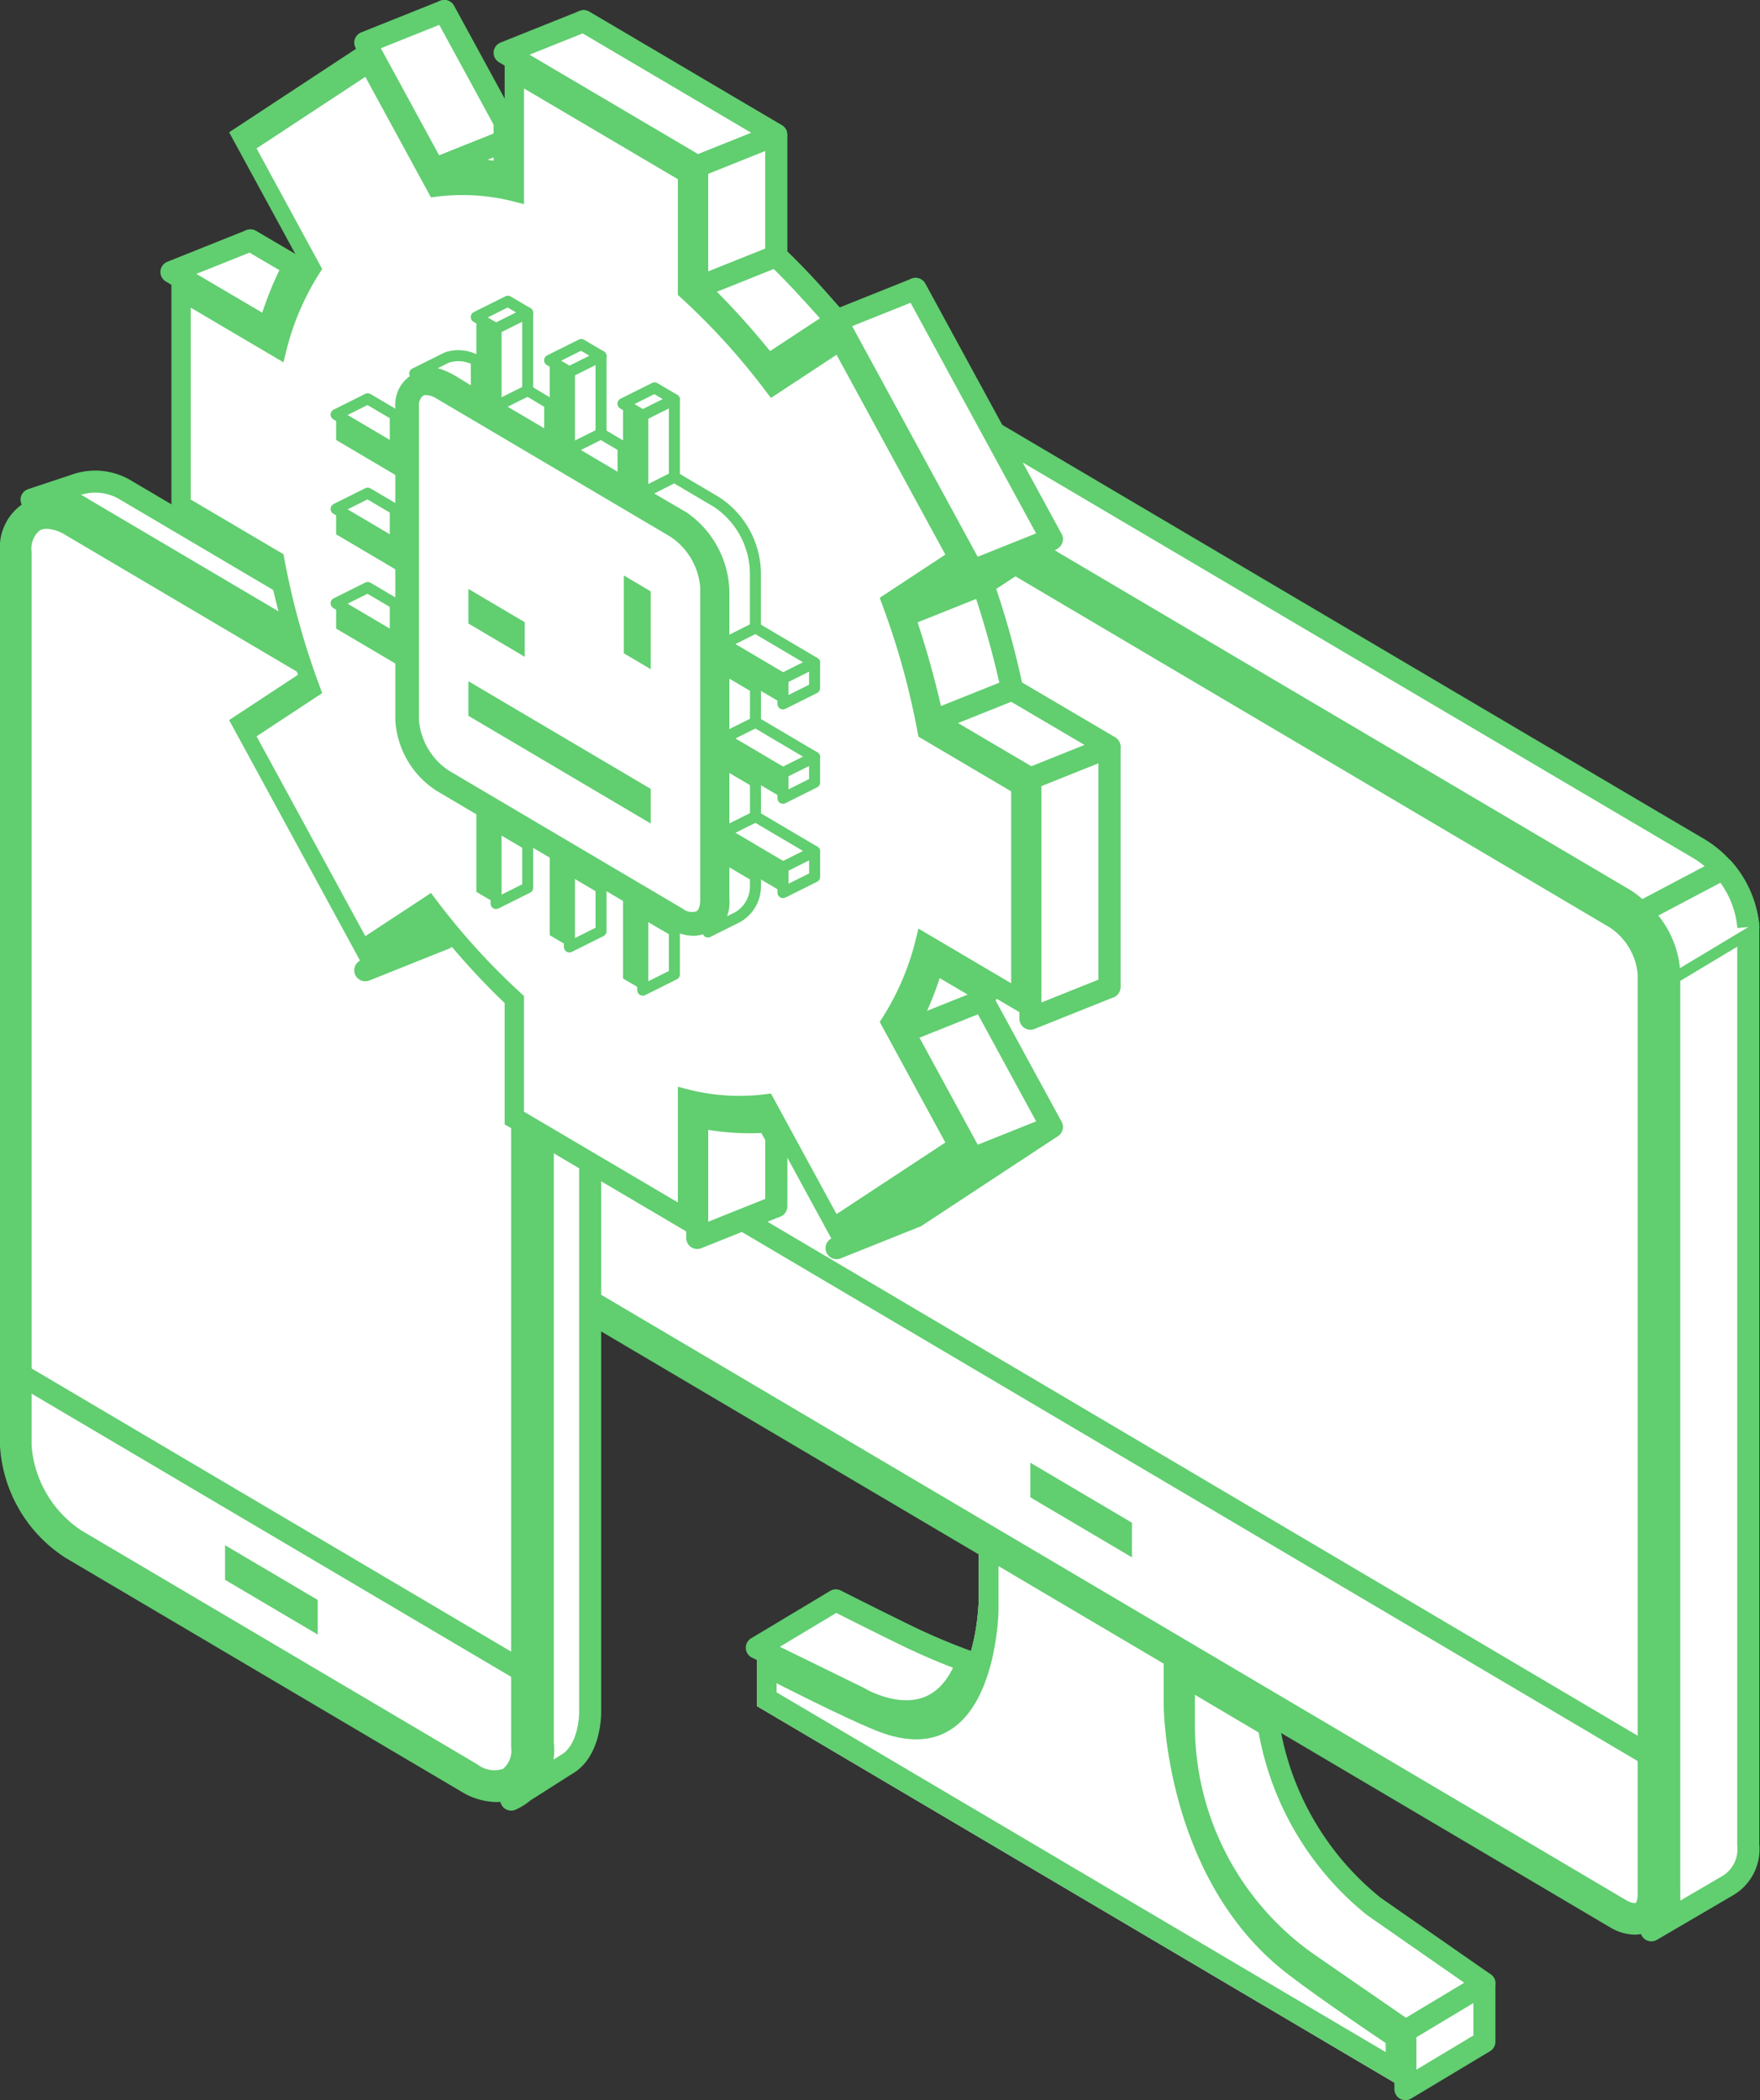 <svg xmlns="http://www.w3.org/2000/svg" width="79.905" height="95.318" viewBox="0 0 79.905 95.318"><rect x="0" y="0" width="79.905" height="95.318" fill="#333333" stroke="none"/><g id="Communications-services-icon" transform="translate(-769.18 -562.957)"><g id="Group_658" data-name="Group 658" transform="translate(769.18 563.457)"><g id="Group_645" data-name="Group 645" transform="translate(22.376 9.11)"><g id="Group_643" data-name="Group 643" transform="translate(11.984 57.553)"><path id="Path_1335" data-name="Path 1335" d="M822.111,661.915l.421.215c.039.02,3.919,2.008,5.133,2.429,4.438,1.541,4.522-4.661,4.523-4.922v-3.194l9.293,5.487v3.19c0,.267.085,6.565,4.524,10.267,1.213,1.012,5.094,3.607,5.133,3.632l.42.281v2.645L822.111,664.56Z" transform="translate(-818.524 -656.444)" fill="#fff"></path><path id="Path_1336" data-name="Path 1336" d="M822.111,661.915l.421.215c.039.02,3.919,2.008,5.133,2.429,4.438,1.541,4.522-4.661,4.523-4.922v-3.194l9.293,5.487v3.19c0,.267.085,6.565,4.524,10.267,1.213,1.012,5.094,3.607,5.133,3.632l.42.281v2.645L822.111,664.56Zm28.551,17.94c-1.057-.713-3.789-2.571-4.824-3.434-5.171-4.311-5.253-11.749-5.253-11.826v-2.042l-7.5-4.43v2.044c0,.075-.082,7.416-5.252,5.621-1.036-.359-3.768-1.727-4.825-2.263v.41l27.655,16.33Z" transform="translate(-818.524 -656.444)" fill="#61ce70"></path><path id="Path_1337" data-name="Path 1337" d="M817.108,664.917l.42.216c.039.02,3.92,2.008,5.133,2.429,4.439,1.541,4.522-4.661,4.524-4.922v-3.194l9.292,5.487v3.19c0,.267.085,6.565,4.524,10.267,1.213,1.012,5.094,3.607,5.133,3.633l.42.281v2.645l-29.446-17.387Z" transform="translate(-817.108 -657.294)" fill="#fff"></path><path id="Path_1338" data-name="Path 1338" d="M817.108,664.917l.42.216c.039.02,3.92,2.008,5.133,2.429,4.439,1.541,4.522-4.661,4.524-4.922v-3.194l9.292,5.487v3.19c0,.267.085,6.565,4.524,10.267,1.213,1.012,5.094,3.607,5.133,3.633l.42.281v2.645l-29.446-17.387Zm28.551,17.941c-1.057-.713-3.789-2.571-4.824-3.435-5.171-4.311-5.253-11.749-5.253-11.825v-2.042l-7.5-4.43v2.044c0,.075-.082,7.416-5.252,5.621-1.036-.359-3.768-1.727-4.825-2.263v.411l27.655,16.33Z" transform="translate(-817.108 -657.294)" fill="#61ce70"></path><path id="Path_1339" data-name="Path 1339" d="M861.769,688.328l-3.587,2.152v2.645l3.587-2.152Z" transform="translate(-828.736 -665.47)" fill="#fff" stroke="#61ce70" stroke-linejoin="round" stroke-width="1"></path><path id="Path_1340" data-name="Path 1340" d="M857.8,682.809l-3.587,2.152-4.418-3.049a13.218,13.218,0,0,1-5.643-10.731v-2.347L848,671.107a13.251,13.251,0,0,0,4.782,8.211Z" transform="translate(-824.763 -659.952)" fill="#fff" stroke="#61ce70" stroke-linejoin="round" stroke-width="1"></path><path id="Path_1341" data-name="Path 1341" d="M820.695,664.076l-3.587,2.151,4.61,2.255s3.559,2.2,4.96-1.635a29.028,29.028,0,0,1-2.827-1.2C822.387,664.933,820.695,664.076,820.695,664.076Z" transform="translate(-817.108 -658.605)" fill="#fff" stroke="#61ce70" stroke-linejoin="round" stroke-width="1"></path></g><g id="Group_644" data-name="Group 644"><path id="Path_1342" data-name="Path 1342" d="M803,625.744l48.757,28.789c.886.523,1.612.143,1.612-.845v-41.78a3.572,3.572,0,0,0-1.612-2.748L803,580.37c-.886-.523-1.612-.143-1.612.845V623A3.572,3.572,0,0,0,803,625.744Z" transform="translate(-800.675 -577.288)" fill="#fff"></path><path id="Path_1343" data-name="Path 1343" d="M801.392,631.579l51.979,30.691v-1.151l-51.979-30.691Z" transform="translate(-800.675 -591.526)" fill="#61ce70"></path><path id="Path_1344" data-name="Path 1344" d="M834.427,656.931l4.614,2.724v-1.571l-4.614-2.724Z" transform="translate(-810.027 -598.584)" fill="#61ce70"></path><path id="Path_1345" data-name="Path 1345" d="M851.112,654.867l-48.757-28.788h0a4.293,4.293,0,0,1-1.964-3.365v-41.78a1.759,1.759,0,0,1,.812-1.6,1.857,1.857,0,0,1,1.881.136l48.756,28.789a4.291,4.291,0,0,1,1.964,3.366V653.4a1.761,1.761,0,0,1-.812,1.6,1.529,1.529,0,0,1-.764.2A2.216,2.216,0,0,1,851.112,654.867Zm-49.2-74.288c-.028.016-.089.127-.089.354v41.78a2.86,2.86,0,0,0,1.259,2.131h0l48.757,28.789c.27.159.416.141.441.126s.088-.127.088-.354v-41.78a2.854,2.854,0,0,0-1.259-2.131L802.356,580.7a.8.8,0,0,0-.384-.135A.129.129,0,0,0,801.915,580.579Z" transform="translate(-800.392 -577.005)" fill="#61ce70"></path><path id="Path_1346" data-name="Path 1346" d="M877.2,664.972l-3.439,2.012a1.7,1.7,0,0,0,.812-1.6V623.6l3.587-2.152v41.656A1.921,1.921,0,0,1,877.2,664.972Z" transform="translate(-821.164 -588.984)" fill="#fff" stroke="#61ce70" stroke-linejoin="round" stroke-width="1"></path><path id="Path_1347" data-name="Path 1347" d="M805.111,576.34l-3.587,2.152a2.037,2.037,0,0,1,1.881.136c.967.6,48.757,28.789,48.757,28.789a4.585,4.585,0,0,1,1.964,3.366l3.587-2.152a4.683,4.683,0,0,0-2.261-3.569c-2.151-1.255-48.459-28.586-48.459-28.586A2.094,2.094,0,0,0,805.111,576.34Z" transform="translate(-800.712 -576.164)" fill="#fff" stroke="#61ce70" stroke-linejoin="round" stroke-width="1"></path><path id="Path_1348" data-name="Path 1348" d="M874.378,622.559a4.005,4.005,0,0,0-1.314-2.812l3.763-1.986a4.6,4.6,0,0,1,1.138,2.645" transform="translate(-820.965 -587.94)" fill="#fff" stroke="#61ce70" stroke-linejoin="round" stroke-width="1"></path></g></g><g id="Group_647" data-name="Group 647" transform="translate(0 21.36)"><g id="Group_646" data-name="Group 646" transform="translate(0 0.707)"><path id="Path_1349" data-name="Path 1349" d="M772.8,595.617l17.961,10.605a5.815,5.815,0,0,1,2.623,4.474v40.57c0,1.609-1.181,2.228-2.623,1.376L772.8,642.038a5.815,5.815,0,0,1-2.623-4.474v-40.57C770.18,595.385,771.361,594.765,772.8,595.617Z" transform="translate(-769.463 -594.519)" fill="#fff"></path><path id="Path_1350" data-name="Path 1350" d="M770.18,649.944l23.207,13.7V662.5l-23.207-13.7Z" transform="translate(-769.463 -609.682)" fill="#61ce70"></path><path id="Path_1351" data-name="Path 1351" d="M783.432,662.155l4.208,2.484v-1.571l-4.208-2.484Z" transform="translate(-773.215 -613.02)" fill="#61ce70"></path><path id="Path_1352" data-name="Path 1352" d="M790.116,652.979l-17.961-10.605a6.5,6.5,0,0,1-2.976-5.092v-40.57a2.4,2.4,0,0,1,1.095-2.213,2.586,2.586,0,0,1,2.61.219l17.961,10.605a6.5,6.5,0,0,1,2.975,5.091v40.57a2.4,2.4,0,0,1-1.095,2.213,2.041,2.041,0,0,1-1.021.261A3.166,3.166,0,0,1,790.116,652.979Zm-19.131-57.235a1.076,1.076,0,0,0-.371.967v40.57a5.085,5.085,0,0,0,2.271,3.857l17.961,10.605a1.265,1.265,0,0,0,1.17.209,1.077,1.077,0,0,0,.371-.968v-40.57a5.082,5.082,0,0,0-2.271-3.856l-17.961-10.605a1.769,1.769,0,0,0-.856-.283A.626.626,0,0,0,770.985,595.744Z" transform="translate(-769.18 -594.237)" fill="#61ce70"></path></g><path id="Path_1353" data-name="Path 1353" d="M804.043,657.94l-2.491,1.584a2.474,2.474,0,0,0,1.434-2.574V616.923l2.151-.865v39.488S805.17,657.317,804.043,657.94Z" transform="translate(-778.344 -599.708)" fill="#fff" stroke="#61ce70" stroke-linejoin="round" stroke-width="1"></path><path id="Path_1354" data-name="Path 1354" d="M771.18,594.067l2.087-.694a2.677,2.677,0,0,1,2.212.279c1.175.69,18.085,10.674,18.085,10.674a6.552,6.552,0,0,1,2.974,5.276l-2.151.865a6.39,6.39,0,0,0-3.376-5.659l-17.471-10.315A3,3,0,0,0,771.18,594.067Z" transform="translate(-769.746 -593.251)" fill="#fff" stroke="#61ce70" stroke-linejoin="round" stroke-width="1"></path></g><g id="Group_657" data-name="Group 657" transform="translate(7.783)"><g id="Group_649" data-name="Group 649"><path id="Path_1355" data-name="Path 1355" d="M785.04,584.771v-10.9l4.418,2.6a12.621,12.621,0,0,1,1.328-3.207l-3.126-5.742,6.183-4.066,3.126,5.742a9.967,9.967,0,0,1,3.2.229v-5.509l8.743,5.155v5.509a32.636,32.636,0,0,1,3.2,3.542l3.126-2.055,6.182,11.355-3.126,2.056a36.539,36.539,0,0,1,1.328,4.772l4.418,2.6v10.9l-4.418-2.6a12.613,12.613,0,0,1-1.328,3.207l3.126,5.741-6.182,4.066-3.126-5.742a9.984,9.984,0,0,1-3.2-.229v5.509l-8.743-5.154v-5.509a32.732,32.732,0,0,1-3.2-3.543l-3.126,2.056L787.66,594.2l3.126-2.055a36.609,36.609,0,0,1-1.328-4.773Z" transform="translate(-781.453 -563.457)" fill="#fff" stroke="#61ce70" stroke-linejoin="round" stroke-width="1"></path><g id="Group_648" data-name="Group 648" transform="translate(0 1.435)"><path id="Path_1356" data-name="Path 1356" d="M780.65,586.789v-9.807l4.312,2.542A12.261,12.261,0,0,1,786.5,575.8l-3.051-5.6,5.56-3.657,3.052,5.6a9.7,9.7,0,0,1,3.714.267v-5.378l7.864,4.635v5.378a31.7,31.7,0,0,1,3.714,4.111l3.052-2.007,5.56,10.213-3.051,2.007a35.485,35.485,0,0,1,1.541,5.54l4.312,2.542v9.807l-4.312-2.542a12.244,12.244,0,0,1-1.541,3.722l3.051,5.6-5.56,3.657-3.052-5.6a9.7,9.7,0,0,1-3.714-.267v5.377l-7.864-4.635V609.2a31.7,31.7,0,0,1-3.714-4.111l-3.052,2.007-5.56-10.213,3.051-2.007a35.559,35.559,0,0,1-1.541-5.54Z" transform="translate(-780.211 -565.764)" fill="#fff"></path><path id="Path_1357" data-name="Path 1357" d="M795.165,609.047a32.656,32.656,0,0,1-3.2-3.543l-3.126,2.056-6.183-11.355,3.126-2.056a36.625,36.625,0,0,1-1.328-4.773l-4.418-2.6v-10.9l4.418,2.6a12.628,12.628,0,0,1,1.328-3.207l-3.126-5.742,6.183-4.066,3.126,5.742a9.971,9.971,0,0,1,3.2.229V565.92l8.743,5.155v5.509a32.734,32.734,0,0,1,3.2,3.543l3.126-2.056,6.183,11.355-3.126,2.056a36.527,36.527,0,0,1,1.328,4.773l4.418,2.6v10.9l-4.418-2.6a12.6,12.6,0,0,1-1.328,3.207l3.126,5.742-6.183,4.066-3.126-5.742a9.967,9.967,0,0,1-3.2-.229v5.509l-8.743-5.155Zm7.864,3.8.326.084a9.429,9.429,0,0,0,3.607.26l.293-.039,2.979,5.473,4.939-3.248-2.979-5.473.17-.265a11.9,11.9,0,0,0,1.5-3.615l.087-.356,4.211,2.482v-8.71l-4.211-2.483-.087-.458a34.49,34.49,0,0,0-1.5-5.38l-.17-.465,2.979-1.96-4.939-9.07-2.979,1.96-.293-.384a30.881,30.881,0,0,0-3.607-3.993l-.326-.3v-5.251l-6.985-4.118v5.251l-.326-.084a9.428,9.428,0,0,0-3.606-.26l-.292.039-2.98-5.473-4.938,3.248,2.979,5.473-.17.265a11.93,11.93,0,0,0-1.5,3.615l-.087.356-4.21-2.482v8.71l4.21,2.482.087.459a34.558,34.558,0,0,0,1.5,5.38l.17.465-2.979,1.96,4.938,9.07,2.98-1.96.292.384a30.825,30.825,0,0,0,3.606,3.992l.326.3v5.251l6.985,4.118Z" transform="translate(-780.037 -565.458)" fill="#61ce70"></path></g><path id="Path_1358" data-name="Path 1358" d="M804.725,564.1l-3.587,1.435,8.743,5.154,3.587-1.435Z" transform="translate(-786.011 -563.639)" fill="#fff" stroke="#61ce70" stroke-linejoin="round" stroke-width="1"></path><path id="Path_1359" data-name="Path 1359" d="M825.745,581.05l-3.587,1.435,6.183,11.355,3.587-1.435Z" transform="translate(-791.961 -568.437)" fill="#fff" stroke="#61ce70" stroke-linejoin="round" stroke-width="1"></path><path id="Path_1360" data-name="Path 1360" d="M838.023,610.047l-3.587,1.435v10.9l3.587-1.435Z" transform="translate(-795.437 -576.646)" fill="#fff" stroke="#61ce70" stroke-linejoin="round" stroke-width="1"></path><path id="Path_1361" data-name="Path 1361" d="M816.921,576.8l-3.587,1.435v-5.509l3.587-1.435Z" transform="translate(-789.464 -565.675)" fill="#fff" stroke="#61ce70" stroke-linejoin="round" stroke-width="1"></path><path id="Path_1362" data-name="Path 1362" d="M796.676,572.962l3.2-1.28v1.509A10.372,10.372,0,0,0,796.676,572.962Z" transform="translate(-784.747 -565.785)" fill="#fff" stroke="#61ce70" stroke-linejoin="round" stroke-width="1"></path><path id="Path_1363" data-name="Path 1363" d="M830.009,598.945l-3.587,1.435,3.126-2.056,3.587-1.435Z" transform="translate(-793.168 -572.921)" fill="#fff" stroke="#61ce70" stroke-linejoin="round" stroke-width="1"></path><path id="Path_1364" data-name="Path 1364" d="M830.009,625.4l-3.587,1.435a13.835,13.835,0,0,0,1.328-3.207l2.448,1.442Z" transform="translate(-793.168 -580.491)" fill="#fff" stroke="#61ce70" stroke-linejoin="round" stroke-width="1"></path><path id="Path_1365" data-name="Path 1365" d="M831.927,634.106l-3.587,1.435-6.183,4.066,3.587-1.435Z" transform="translate(-791.961 -583.458)" fill="#fff" stroke="#61ce70" stroke-linejoin="round" stroke-width="1"></path><path id="Path_1366" data-name="Path 1366" d="M816.922,637.524l-3.587,1.435V633.45a11.392,11.392,0,0,0,3.2.229l.388.712Z" transform="translate(-789.464 -583.272)" fill="#fff" stroke="#61ce70" stroke-linejoin="round" stroke-width="1"></path><path id="Path_1367" data-name="Path 1367" d="M795.9,621.939l-3.587,1.435,3.126-2.056.386.485Z" transform="translate(-783.513 -579.837)" fill="#fff" stroke="#61ce70" stroke-linejoin="round" stroke-width="1"></path><path id="Path_1368" data-name="Path 1368" d="M795.9,563.457l-3.587,1.435,3.126,5.742,3.2-1.28v-.867Z" transform="translate(-783.513 -563.457)" fill="#fff" stroke="#61ce70" stroke-linejoin="round" stroke-width="1"></path><path id="Path_1369" data-name="Path 1369" d="M816.922,578.976l-3.587,1.435a35.241,35.241,0,0,1,3.2,3.543l3.126-2.056S817.995,579.978,816.922,578.976Z" transform="translate(-789.464 -567.85)" fill="#fff" stroke="#61ce70" stroke-linejoin="round" stroke-width="1"></path><path id="Path_1370" data-name="Path 1370" d="M831.336,604.529l-3.587,1.435a43.511,43.511,0,0,0-1.328-4.773l3.587-1.435A42.885,42.885,0,0,1,831.336,604.529Z" transform="translate(-793.168 -573.733)" fill="#fff" stroke="#61ce70" stroke-linejoin="round" stroke-width="1"></path><path id="Path_1371" data-name="Path 1371" d="M783.624,577.977l-3.587,1.435,4.418,2.6a15.1,15.1,0,0,1,1.139-2.877Z" transform="translate(-780.037 -567.567)" fill="#fff" stroke="#61ce70" stroke-linejoin="round" stroke-width="1"></path><path id="Path_1372" data-name="Path 1372" d="M831.861,606.414l-3.587,1.435,4.418,2.6,3.587-1.435Z" transform="translate(-793.693 -575.618)" fill="#fff" stroke="#61ce70" stroke-linejoin="round" stroke-width="1"></path><path id="Path_1373" data-name="Path 1373" d="M826.422,627.532l3.126,5.742,3.587-1.435-3.126-5.742Z" transform="translate(-793.168 -581.19)" fill="#fff" stroke="#61ce70" stroke-linejoin="round" stroke-width="1"></path></g><g id="Group_656" data-name="Group 656" transform="translate(7.477 13.172)"><g id="Group_655" data-name="Group 655" transform="translate(0 0.717)"><g id="Group_650" data-name="Group 650" transform="translate(0 4.428)"><path id="Path_1374" data-name="Path 1374" d="M790.466,590.159l20.289,11.98v-1.151l-20.289-11.98Z" transform="translate(-790.466 -589.007)" fill="#61ce70"></path><path id="Path_1375" data-name="Path 1375" d="M790.466,596.132l20.289,11.98v-1.151l-20.289-11.98Z" transform="translate(-790.466 -590.698)" fill="#61ce70"></path><path id="Path_1376" data-name="Path 1376" d="M790.466,602.1l20.289,11.98v-1.151l-20.289-11.98Z" transform="translate(-790.466 -592.389)" fill="#61ce70"></path></g><g id="Group_651" data-name="Group 651" transform="translate(6.367)"><path id="Path_1377" data-name="Path 1377" d="M808.637,614.406l.9.529v-26.09l-.9-.529Z" transform="translate(-801.977 -584.384)" fill="#61ce70"></path><path id="Path_1378" data-name="Path 1378" d="M803.992,611.664l.9.529V586.1l-.9-.529Z" transform="translate(-800.662 -583.607)" fill="#61ce70"></path><path id="Path_1379" data-name="Path 1379" d="M799.347,608.921l.9.529V583.36l-.9-.529Z" transform="translate(-799.347 -582.831)" fill="#61ce70"></path></g><g id="Group_654" data-name="Group 654" transform="translate(2.686 2.468)"><g id="Group_653" data-name="Group 653" transform="translate(0.538 0.537)"><path id="Path_1380" data-name="Path 1380" d="M796.573,605.058l10.621,6.271c.886.523,1.611.143,1.611-.845V596.277a3.569,3.569,0,0,0-1.611-2.748l-10.621-6.271c-.886-.523-1.611-.143-1.611.845V602.31A3.571,3.571,0,0,0,796.573,605.058Z" transform="translate(-794.962 -587.022)" fill="#fff"></path><g id="Group_652" data-name="Group 652" transform="translate(2.782 8.725)"><path id="Path_1381" data-name="Path 1381" d="M798.843,605.887l8.279,4.888v1.571l-8.279-4.888Z" transform="translate(-798.843 -601.088)" fill="#61ce70"></path><path id="Path_1382" data-name="Path 1382" d="M808.687,602.726v-3.533l1.221.721v3.533Z" transform="translate(-801.63 -599.193)" fill="#61ce70"></path><path id="Path_1383" data-name="Path 1383" d="M798.843,600.045l2.558,1.51v1.571l-2.558-1.511Z" transform="translate(-798.843 -599.435)" fill="#61ce70"></path></g></g><path id="Path_1384" data-name="Path 1384" d="M806.708,611.58l-10.62-6.271h0a4.1,4.1,0,0,1-1.875-3.211V587.891a1.585,1.585,0,0,1,.721-1.444,1.677,1.677,0,0,1,1.7.135l10.62,6.271a4.1,4.1,0,0,1,1.875,3.211v14.207a1.585,1.585,0,0,1-.721,1.444,1.342,1.342,0,0,1-.675.173A2.035,2.035,0,0,1,806.708,611.58Zm-11.242-24.2a.589.589,0,0,0-.179.51V602.1a3.064,3.064,0,0,0,1.347,2.285h0l10.622,6.271a.7.7,0,0,0,.62.127c.112-.064.179-.254.179-.51V596.064a3.061,3.061,0,0,0-1.347-2.286l-10.62-6.271a1.016,1.016,0,0,0-.477-.16A.289.289,0,0,0,795.467,587.381Z" transform="translate(-794.212 -586.273)" fill="#61ce70"></path></g></g><path id="Path_1385" data-name="Path 1385" d="M810.967,587.844l-1.435.717-.9-.529,1.435-.717Z" transform="translate(-795.61 -583.383)" fill="#fff" stroke="#61ce70" stroke-linejoin="round" stroke-width="0.5"></path><path id="Path_1386" data-name="Path 1386" d="M806.323,585.1l-1.435.717-.9-.529,1.435-.717Z" transform="translate(-794.295 -582.607)" fill="#fff" stroke="#61ce70" stroke-linejoin="round" stroke-width="0.5"></path><path id="Path_1387" data-name="Path 1387" d="M801.677,582.359l-1.435.717-.9-.529,1.435-.717Z" transform="translate(-792.98 -581.83)" fill="#fff" stroke="#61ce70" stroke-linejoin="round" stroke-width="0.5"></path><path id="Path_1388" data-name="Path 1388" d="M816.456,602.505l-1.435.717,2.686,1.586,1.435-.717Z" transform="translate(-797.417 -587.683)" fill="#fff" stroke="#61ce70" stroke-linejoin="round" stroke-width="0.5"></path><path id="Path_1389" data-name="Path 1389" d="M816.456,608.479l-1.435.717,2.686,1.586,1.435-.717Z" transform="translate(-797.417 -589.374)" fill="#fff" stroke="#61ce70" stroke-linejoin="round" stroke-width="0.5"></path><path id="Path_1390" data-name="Path 1390" d="M816.456,614.451l-1.435.717,2.686,1.586,1.435-.717Z" transform="translate(-797.417 -591.065)" fill="#fff" stroke="#61ce70" stroke-linejoin="round" stroke-width="0.5"></path><path id="Path_1391" data-name="Path 1391" d="M791.9,588.006l-1.435.717,2.686,1.586v-1.565Z" transform="translate(-790.466 -583.579)" fill="#fff" stroke="#61ce70" stroke-linejoin="round" stroke-width="0.5"></path><path id="Path_1392" data-name="Path 1392" d="M791.9,593.98l-1.435.717,2.686,1.586v-1.565Z" transform="translate(-790.466 -585.27)" fill="#fff" stroke="#61ce70" stroke-linejoin="round" stroke-width="0.5"></path><path id="Path_1393" data-name="Path 1393" d="M791.9,599.953l-1.435.717,2.686,1.586v-1.565Z" transform="translate(-790.466 -586.961)" fill="#fff" stroke="#61ce70" stroke-linejoin="round" stroke-width="0.5"></path><path id="Path_1394" data-name="Path 1394" d="M811.321,591.574l-1.435.728v-3.531l1.435-.717Z" transform="translate(-795.964 -583.592)" fill="#fff" stroke="#61ce70" stroke-linejoin="round" stroke-width="0.5"></path><path id="Path_1395" data-name="Path 1395" d="M806.676,588.831l-1.435.717v-3.521l1.435-.717Z" transform="translate(-794.649 -582.816)" fill="#fff" stroke="#61ce70" stroke-linejoin="round" stroke-width="0.5"></path><path id="Path_1396" data-name="Path 1396" d="M802.031,586.088l-1.435.717v-3.52l1.435-.717Z" transform="translate(-793.334 -582.039)" fill="#fff" stroke="#61ce70" stroke-linejoin="round" stroke-width="0.5"></path><path id="Path_1397" data-name="Path 1397" d="M820.2,605.869l-1.435.717v-1.151l1.435-.717Z" transform="translate(-798.478 -588.31)" fill="#fff" stroke="#61ce70" stroke-linejoin="round" stroke-width="0.5"></path><path id="Path_1398" data-name="Path 1398" d="M816.456,605.959l-1.435-.847v3.131l1.435-.717Z" transform="translate(-797.417 -588.421)" fill="#fff" stroke="#61ce70" stroke-linejoin="round" stroke-width="0.5"></path><path id="Path_1399" data-name="Path 1399" d="M820.2,611.842l-1.435.717v-1.151l1.435-.717Z" transform="translate(-798.478 -590.001)" fill="#fff" stroke="#61ce70" stroke-linejoin="round" stroke-width="0.5"></path><path id="Path_1400" data-name="Path 1400" d="M816.456,611.932l-1.435-.847v3.131l1.435-.717Z" transform="translate(-797.417 -590.112)" fill="#fff" stroke="#61ce70" stroke-linejoin="round" stroke-width="0.5"></path><path id="Path_1401" data-name="Path 1401" d="M818.767,618.532l1.435-.717v-1.151l-1.435.717Z" transform="translate(-798.478 -591.691)" fill="#fff" stroke="#61ce70" stroke-linejoin="round" stroke-width="0.5"></path><path id="Path_1402" data-name="Path 1402" d="M815.353,619.762l-1.338.668a1.6,1.6,0,0,0,.721-1.5v-1.873l1.435.847v.443A1.615,1.615,0,0,1,815.353,619.762Z" transform="translate(-797.133 -591.803)" fill="#fff" stroke="#61ce70" stroke-linejoin="round" stroke-width="0.5"></path><path id="Path_1403" data-name="Path 1403" d="M811.321,623.339l-1.435.717v-3.521l1.435.838Z" transform="translate(-795.964 -592.788)" fill="#fff" stroke="#61ce70" stroke-linejoin="round" stroke-width="0.5"></path><path id="Path_1404" data-name="Path 1404" d="M806.676,620.6l-1.435.717v-3.521l1.435.847Z" transform="translate(-794.649 -592.011)" fill="#fff" stroke="#61ce70" stroke-linejoin="round" stroke-width="0.5"></path><path id="Path_1405" data-name="Path 1405" d="M802.031,617.853l-1.435.717V615.05l1.435.847Z" transform="translate(-793.334 -591.235)" fill="#fff" stroke="#61ce70" stroke-linejoin="round" stroke-width="0.5"></path><path id="Path_1406" data-name="Path 1406" d="M811.321,592.965l-1.435.728,1.86,1.088a4.236,4.236,0,0,1,1.822,3.35v2.391L815,599.8v-2.469a3.92,3.92,0,0,0-1.771-3.24Z" transform="translate(-795.964 -584.982)" fill="#fff" stroke="#61ce70" stroke-linejoin="round" stroke-width="0.5"></path><path id="Path_1407" data-name="Path 1407" d="M806.676,590.222l-1.435.717,2.435,1.444v-1.571Z" transform="translate(-794.649 -584.206)" fill="#fff" stroke="#61ce70" stroke-linejoin="round" stroke-width="0.5"></path><path id="Path_1408" data-name="Path 1408" d="M803.031,588.079v1.554L800.6,588.2l1.435-.717Z" transform="translate(-793.334 -583.429)" fill="#fff" stroke="#61ce70" stroke-linejoin="round" stroke-width="0.5"></path><path id="Path_1409" data-name="Path 1409" d="M796.9,585.361l-1.453.725s.629-.321,1.737.333l1.057.646,0-1.576A1.671,1.671,0,0,0,796.9,585.361Z" transform="translate(-791.877 -582.805)" fill="#fff" stroke="#61ce70" stroke-linejoin="round" stroke-width="0.5"></path></g></g></g></g></svg>